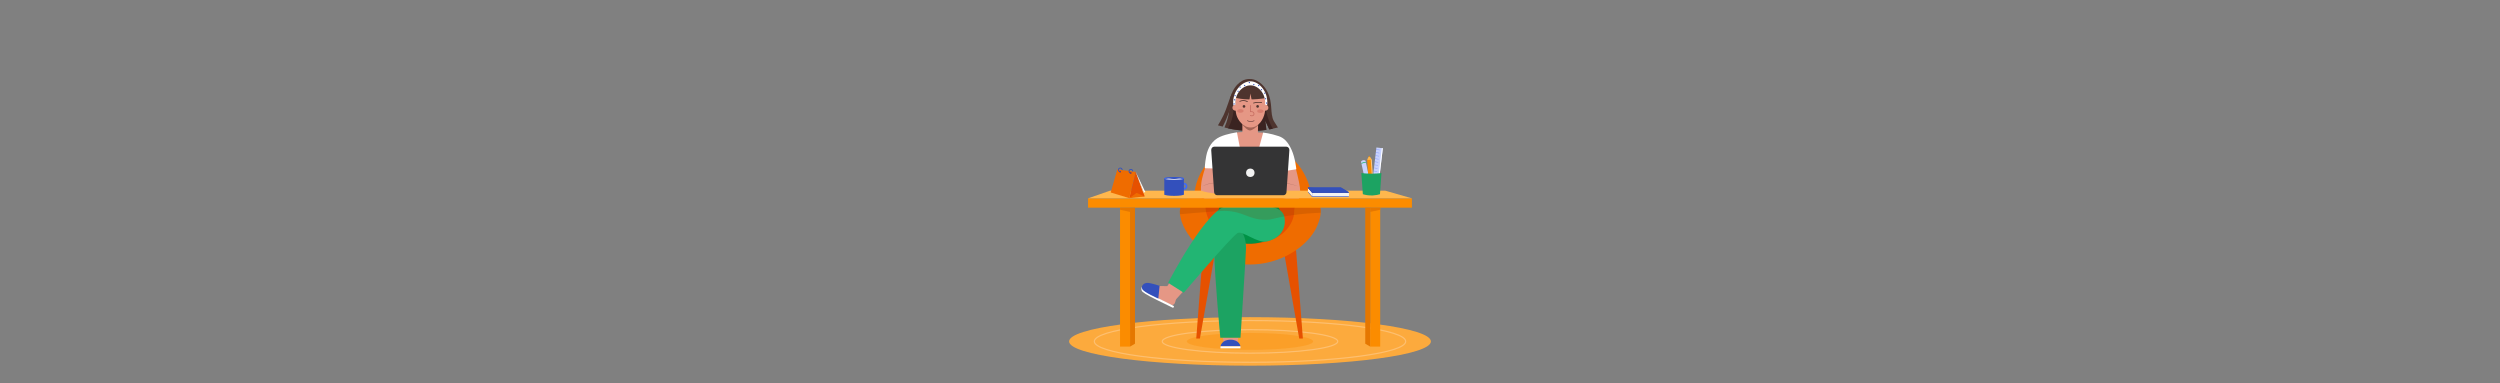 <?xml version="1.0" encoding="utf-8"?>
<!-- Generator: Adobe Illustrator 24.1.2, SVG Export Plug-In . SVG Version: 6.00 Build 0)  -->
<svg version="1.1" id="image" xmlns="http://www.w3.org/2000/svg" xmlns:xlink="http://www.w3.org/1999/xlink" x="0px" y="0px"
	 viewBox="0 0 6339.7 971.7" style="enable-background:new 0 0 6339.7 971.7;" xml:space="preserve">
<rect x="0" y="0" width="6339.7" height="971.7" fill="#808080" stroke="none"/>
<style type="text/css">
	.st0{fill:#FCAA3D;}
	.st1{opacity:0.45;fill:none;stroke:#FFDBB0;stroke-width:3;stroke-miterlimit:10;}
	.st2{opacity:0.34;fill:#FB8C00;}
	.st3{fill:#E65100;}
	.st4{fill:#EF6C00;}
	.st5{fill:#009245;}
	.st6{fill:#E59785;}
	.st7{fill:#3350BC;}
	.st8{fill:#FFFFFF;}
	.st9{fill:#4E342E;}
	.st10{fill:#3A2321;}
	.st11{fill:#1CA362;}
	.st12{fill:#22B573;}
	.st13{opacity:0.41;}
	.st14{fill:#77463D;}
	.st15{opacity:0.49;fill:#602F26;}
	.st16{fill:none;stroke:#C66C60;stroke-width:2;stroke-linecap:round;stroke-linejoin:round;stroke-miterlimit:10;}
	.st17{fill:none;stroke:#82504A;stroke-width:2;stroke-linecap:round;stroke-miterlimit:10;}
	.st18{fill:none;stroke:#4E342E;stroke-width:2;stroke-linecap:round;stroke-miterlimit:10;}
	.st19{fill:#D87E6F;}
	.st20{opacity:0.2;fill:#823903;}
	.st21{fill:#FB8C00;}
	.st22{fill:#FFB74D;}
	.st23{fill:#343435;}
	.st24{fill:#F2F2F2;}
	.st25{fill:#E57700;}
	.st26{fill:#324BB7;}
	.st27{fill:#FFF6E9;}
	.st28{fill:#3D6BFC;}
	.st29{fill:#C7D2FF;}
	.st30{opacity:0.69;fill:#536DFE;}
	.st31{fill:#536DFE;}
	.st32{opacity:0.52;fill:#FFFFFF;}
	.st33{fill:#AD3602;}
	.st34{opacity:0.61;fill:#E57700;}
</style>
<g>
	<g>
		<ellipse class="st0" cx="3169.85" cy="865.8" rx="458.73" ry="61.52"/>
		<ellipse class="st1" cx="3169.85" cy="865.8" rx="394.8" ry="52.94"/>
		<ellipse class="st1" cx="3169.85" cy="865.8" rx="222.45" ry="29.83"/>
		<ellipse class="st2" cx="3169.85" cy="865.8" rx="160.2" ry="21.48"/>
	</g>
	<g>
		<polyline class="st3" points="3050.84,634.08 3033.56,858.42 3042.82,858.42 3080.72,643.54 		"/>
		<polyline class="st3" points="3286.63,634.08 3303.92,858.42 3294.65,858.42 3256.76,643.54 		"/>
		<path class="st4" d="M3348.92,543.35c-1.32,11.26-5.53,21.68-8.11,28.08c-16.69,41.34-65.39,79.24-121.53,93.2
			c-62.22,15.48-135.8,2.08-183.19-42.94c-25.29-24.02-41.53-55.52-43.89-78.34c-0.59-5.74-0.3-10.94,0.94-15.32
			c0.14-0.5,0.29-1,0.45-1.48c4.36-13.68,13.26-20.44,13.26-20.44c8-6.09,16.74-7.12,21.01-7.31c1.24-16.9,6.17-50.37,30.16-79.95
			c44.95-55.44,136.73-72.42,201.01-31.07c56.65,36.44,66.53,101.84,68.07,113.3c4.97,2.44,11.69,6.72,16.45,14.16
			c2.29,3.59,3.8,7.41,4.69,11.31C3349.52,532.1,3349.57,537.83,3348.92,543.35z"/>
		<path class="st3" d="M3046.4,502.45c0,0,10.74,5.06,10.74,23.57c0,22.27,23.58,92.3,110.89,92.17
			c86.4-0.13,113.95-53.78,113.95-81.87c0-9.18,2.56-31.23,16.6-31.2C3306.91,505.13,3046.4,502.45,3046.4,502.45z"/>
		<path class="st5" d="M3079.95,583.67c0.76-20.29,3.94-33.58,6.88-42.18c0,0,6.51-18.56,6.51-18.56h147.68
			c1.06,2.04,2.45,4.82,3.94,8.17c1.37,3.08,4.92,11.13,7.37,20.32c0,0-3.61,6.8-1.03,32.49c-7.73,7.08-35.88,35.27-86,34.24
			C3118.97,617.21,3088.28,591.23,3079.95,583.67z"/>
		<polygon class="st6" points="3139.76,856.45 3139.76,856.48 3139.59,858.46 3138.74,868.33 3103.27,868.33 3101.75,860.39 
			3100.99,856.45 		"/>
		<g>
			<path class="st7" d="M3145.69,878.33c0,0-2.54-16.9-25.18-16.9c-23.44,0-25.44,16.9-25.44,16.9H3145.69z"/>
		</g>
		<polygon class="st8" points="3145.52,883.37 3094.9,883.37 3095.06,878.33 3145.69,878.33 		"/>
		<path class="st9" d="M3240.65,323.29c-5.23,1.4-10.69,2.69-16.38,3.82c-1.82,0.36-3.67,0.71-5.54,1.04l-10.25-22.25l2.95,23.43
			c-37.73,5.56-71.18,1.93-97.31-3.88c-3.11-0.69-6.13-1.42-9.03-2.16c2.74-6.22,6.64-16.1,9.53-28.68
			c6.12-26.67,0.75-35.17,7.9-54.87c3.15-8.69,10.48-24.72,26.78-34.33c10.76-6.35,23.57-5.8,30.05-3.78
			c22.85,7.11,33.19,28.23,34.53,30.79c14.87,28.53,5.82,55.31,16.57,74.74C3231.42,308.91,3240.65,323.29,3240.65,323.29z"/>
		<path class="st10" d="M3218.73,328.15l-10.25-22.25l2.95,23.43c-37.73,5.56-71.18,1.93-97.31-3.88
			c4.26-7.51,9.2-18.26,11.97-31.84c1.55-7.6,2.1-14.5,2.17-20.36c27.09,0.58,54.18,1.16,81.26,1.74
			c1.29,7.77,3.43,17.03,7.08,27.15c3.45,9.57,7.43,17.68,11.17,24.24C3226.28,326.69,3224.78,326.99,3218.73,328.15z"/>
		<path class="st9" d="M3124,235.95c-5.72,12.79-13.74,40.71-20.85,55.33c-4.75,9.77-9.69,18.64-14.58,26.6
			c4.03,1.05,8.05,2.11,12.08,3.16c3.74-7.13,6.45-13.09,8.2-17.13c5.79-13.35,10.75-27.93,10.75-27.93l0,0"/>
		<path class="st11" d="M3121.49,575.11c-21.93,0-42.22,23.67-42.22,64.39c0,52.08,15.27,216.95,15.27,216.95h51.17
			c0,0,14.03-214.5,14.03-226.38C3159.74,591.02,3143.42,575.11,3121.49,575.11z"/>
		<path class="st6" d="M2971.96,707.96l-11.81,17.62c0,0-44.73-0.22-51.82-0.67c-7.09-0.44-13.25,2.16,2.27,14.13
			c15.52,11.97,57.36,36.41,63.57,34.2c7.63-2.73,5.06-10.94,9.53-15.74c6.25-6.72,20.4-22.61,20.4-22.61"/>
		<path class="st12" d="M3256.76,549.11c-8.65-38.7-94.37-27.38-141.81-27.38c-52.08,0-152.75,195.42-152.75,195.42l39.68,25.27
			c0,0,116.63-137.82,136.01-151.2c11.76-8.11,51,27.01,75.26,21.06C3251.09,602.98,3262.48,574.69,3256.76,549.11z"/>
		<path class="st6" d="M3056.28,425.62c0,0-8.48,25.05-9.89,38.25c-3.25,30.49-1.37,51.18,38.19,39.7
			c42.79-12.41,5.33-88.57,5.33-88.57L3056.28,425.62z"/>
		<g class="st13">
			<path class="st14" d="M3048.38,472.74c3.82-2.14,7.83-3.94,11.95-5.49c4.12-1.51,8.43-2.68,12.8-3.19
				c4.36-0.55,8.72-0.97,13.09-1.21c4.37-0.27,8.75-0.44,13.13-0.47l-13.07,1.2c-4.35,0.45-8.71,0.81-13.02,1.45
				c-2.16,0.33-4.3,0.62-6.41,1.16c-2.11,0.51-4.19,1.15-6.26,1.84c-2.07,0.67-4.12,1.42-6.15,2.23
				C3052.4,471.02,3050.39,471.87,3048.38,472.74z"/>
		</g>
		<path class="st6" d="M3285.62,425.62c0,0,9.24,35.8,10.65,49c3.26,30.49,0.61,40.43-38.95,28.95
			c-42.79-12.41-5.33-88.57-5.33-88.57L3285.62,425.62z"/>
		<g class="st13">
			<path class="st14" d="M3293.61,472.74l-12.61-3.31c-4.21-1.08-8.41-2.2-12.63-3.17c-4.22-0.94-8.49-1.63-12.8-2.2
				c-4.3-0.61-8.61-1.12-12.93-1.68c4.35,0.08,8.7,0.4,13.03,0.83c4.32,0.5,8.66,1.07,12.91,2.13c4.24,1.03,8.43,2.18,12.6,3.44
				C3285.35,470.01,3289.49,471.33,3293.61,472.74z"/>
		</g>
		<g id="face">
			<path class="st6" d="M3203.4,397.92c-6.17,7.77-74.3-0.45-75.81-0.45c-8.68,0-6.52-56.95,8.86-61.3
				c3.88-1.09,14.08-1.27,14.08-1.27v-27.74l1.47,0.06l38.6-0.06l-0.08,3.2l-0.26,10.65l-0.35,14.6c7.48,0.55,16.83,0.43,18.57,3.23
				C3203.81,348.88,3213.77,384.87,3203.4,397.92z"/>
			<path class="st15" d="M3190.52,310.36l-0.19,7.64c-5.66,5.29-14.72,12.88-20.67,12.88c-6.45,0-13.86-9.06-19.13-14.33v-6.22
				l1.54-0.75L3190.52,310.36z"/>
			<path class="st6" d="M3204.26,233.42c3.13,11.12,7.07,32.43,2.87,53.43c-3.13,15.68-15.12,35.85-34.83,36.43
				c-19.71,0.58-33.27-18.89-36.9-31.78c-3.56-12.63-4.12-43.07-0.28-54.31c3.83-11.23,13.35-20.34,33.89-20.34
				C3184.15,216.85,3201.13,222.3,3204.26,233.42z"/>
			<g>
				<circle class="st9" cx="3189.12" cy="269.81" r="3.38"/>
				<circle class="st9" cx="3154.63" cy="269.81" r="3.38"/>
				<path class="st16" d="M3171.4,267.57c-0.09,3-0.11,4.16-0.17,9.24c-0.04,3.41-0.33,6.54-0.33,6.54s4.53-0.91,6.86,0.97
					c2.73,2.21,2.93,5.74,1,7.79c-1.91,2.04-5.42,2.34-7.92,0.49"/>
				<path class="st17" d="M3180.21,306.13c-1.08,0.6-4.19,2.17-8.25,2.28c-4.93,0.14-7.84-1.97-8.56-2.52"/>
				<path class="st18" d="M3163.21,257.71c-1.54-0.87-3.75-1.86-6.54-2.36c-5.87-1.05-10.62,0.76-12.65,1.68"/>
				<path class="st18" d="M3178.8,261.31c2.61-0.75,5.97-1.46,9.91-1.71c4.25-0.26,7.91,0.09,10.73,0.57"/>
				<ellipse class="st19" cx="3196.14" cy="281.85" rx="8.12" ry="4.6"/>
				<ellipse class="st19" cx="3145.49" cy="281.4" rx="8.12" ry="4.6"/>
			</g>
		</g>
		<path class="st9" d="M3129.72,247.01c20.04,5.92,48.3,7.03,83.38,1.3l0.78-5.37c-0.89-4.69-3.04-12.11-8.69-19.29
			c-1.88-2.39-12.09-14.84-29.52-16.48c-2.34-0.22-10.12-0.75-19.02,2.72C3137.1,217.48,3130.95,243.37,3129.72,247.01z"/>
		<path class="st8" d="M3133.21,265.68c-3.44-28.15,18.62-50.02,38.94-49.22c19.41,0.76,39.03,22.29,35.64,49l5.54,1.81
			c4.22-34.43-20.41-60.72-41.95-61.11c-22.06-0.4-48.24,26.25-43.74,61.72"/>
		<ellipse class="st6" cx="3208.48" cy="273.19" rx="7.91" ry="7.51"/>
		<ellipse class="st6" cx="3133.21" cy="273.19" rx="7.91" ry="7.51"/>
		<path class="st8" d="M3203.26,336.18l-14.14,51.98h-42.25l-10.13-52.55c0,0-25.56,3.39-43.41,11.59
			c-18.89,8.68-30.35,26.61-34.48,48.5c-3.78,20.04-3.61,30.88-3.61,30.88l29.77,0.85l175.05,6.08l27.24-4.31
			c0,0-2.51-28.33-12.12-49.46c-9.27-20.4-19.25-29.93-32.26-34.4C3222.37,338.26,3203.26,336.18,3203.26,336.18z"/>
		<path class="st20" d="M3349.23,539.7c-18.2,0.45-46.51,1.95-80.98,7.3c-41.99,6.52-40.89,10.57-60.19,10.31
			c-42.97-0.59-52.97-21.19-102.42-22.61c-4.12-0.12-16.71,0.81-41.9,2.66c-30.28,2.23-55,4.43-71.54,5.99
			c-0.63-4.59-0.59-9.84,0.94-15.32c0.14-0.5,0.29-1,0.45-1.48h354.65c0.53,2.4,0.95,5.23,1.06,8.41
			C3349.36,536.65,3349.33,538.24,3349.23,539.7z"/>
		<g>
			<circle class="st7" cx="3168.19" cy="209.39" r="1.66"/>
		</g>
		<g>
			<circle class="st7" cx="3156.29" cy="216.85" r="1.66"/>
		</g>
		<g>
			<circle class="st7" cx="3144.71" cy="220.97" r="1.66"/>
		</g>
		<g>
			<circle class="st7" cx="3139.63" cy="231.49" r="1.66"/>
		</g>
		<g>
			<circle class="st7" cx="3131.98" cy="242.55" r="1.66"/>
		</g>
		<g>
			<circle class="st7" cx="3130.82" cy="253.14" r="1.66"/>
		</g>
		<g>
			<circle class="st7" cx="3129.43" cy="263.5" r="1.66"/>
		</g>
		<g>
			<circle class="st7" cx="3179.55" cy="214.38" r="1.66"/>
		</g>
		<g>
			<circle class="st7" cx="3191.85" cy="216.85" r="1.66"/>
		</g>
		<g>
			<circle class="st7" cx="3198.91" cy="227.39" r="1.66"/>
		</g>
		<g>
			<circle class="st7" cx="3207.29" cy="236.37" r="1.66"/>
		</g>
		<g>
			<circle class="st7" cx="3209.52" cy="250.41" r="1.66"/>
		</g>
		<g>
			<circle class="st7" cx="3211.78" cy="261.31" r="1.66"/>
		</g>
	</g>
	<g>
		<rect x="2840.27" y="526.55" class="st21" width="25.4" height="352.39"/>
		<rect x="3474.64" y="526.55" class="st21" width="25.4" height="352.39"/>
		<rect x="2759.19" y="502.97" class="st21" width="821.31" height="23.59"/>
	</g>
	<polygon class="st22" points="2759.19,502.97 2815,483.49 3512.67,483.49 3580.51,502.97 	"/>
	<path class="st6" d="M3045.38,483.58c5.53,1.71,11.7,3.32,18.47,4.62c9.76,1.87,18.7,2.71,26.49,2.98c0-5.42,0-10.84,0-16.26
		C3075.35,477.81,3060.37,480.7,3045.38,483.58z"/>
	<path class="st23" d="M3079.29,371.91h182.66c4.52,0,8.09,4.1,7.76,8.92l-7.33,106.56c-0.3,4.34-3.68,7.7-7.76,7.7h-168.01
		c-4.07,0-7.46-3.36-7.76-7.7l-7.33-106.56C3071.2,376.02,3074.77,371.91,3079.29,371.91z"/>
	<circle class="st24" cx="3170.62" cy="438.14" r="10.71"/>
	<path class="st8" d="M2937.12,756.17l38.4,19.27c1.38,0.69,1.84,2.42,1,3.71l0,0c-0.71,1.08-2.1,1.47-3.26,0.91
		c-5.32-2.56-23.86-11.62-36.6-17.88c-10.89-5.34-32.32-16.04-38.74-21.72c-5.98-5.28-2.46-12.45-2.46-12.45L2937.12,756.17z"/>
	<g>
		<path class="st7" d="M2940.59,724.8l-3.23,32.35c0,0-37.18-16.11-40.72-24.09c-3.55-7.98,3.71-16.13,13.69-15.68
			C2920.3,717.82,2940.59,724.8,2940.59,724.8z"/>
	</g>
	<polygon class="st25" points="2865.67,878.95 2878.18,871.57 2878.18,526.55 2865.67,526.55 	"/>
	<polygon class="st25" points="3474.64,878.95 3462.12,871.57 3462.12,526.55 3474.64,526.55 	"/>
	<g>
		<g>
			<polygon class="st26" points="3420.76,499.45 3400.31,487.15 3316.73,487.15 3327.48,499.45 			"/>
		</g>
		<g>
			<polygon class="st26" points="3316.73,485.57 3316.73,487.15 3420.76,499.45 3420.76,497.87 			"/>
		</g>
		<g>
			<polygon class="st7" points="3420.76,497.87 3400.31,485.57 3316.73,485.57 3327.48,497.87 			"/>
		</g>
		<rect x="3327.48" y="488.81" class="st24" width="93.28" height="9.14"/>
		<polygon class="st27" points="3316.73,476.51 3316.73,485.57 3327.48,497.87 3327.48,488.81 		"/>
		<g>
			<polygon class="st26" points="3420.76,488.81 3400.31,476.51 3316.73,476.51 3327.48,488.81 			"/>
		</g>
		<g>
			<polygon class="st26" points="3420.76,488.81 3400.31,476.51 3316.73,476.51 3327.48,488.81 			"/>
		</g>
		<g>
			<polygon class="st26" points="3316.73,474.93 3316.73,476.51 3420.76,488.81 3420.76,487.23 			"/>
		</g>
		<g>
			<polygon class="st7" points="3420.76,487.23 3400.31,474.93 3316.73,474.93 3327.48,487.23 			"/>
		</g>
	</g>
	<g>
		<g>
			<ellipse class="st7" cx="2977.37" cy="492.97" rx="24.85" ry="3.73"/>
		</g>
		<g>
			<path class="st28" d="M3002.86,463.73c-4.57,0-8.26,3.88-8.26,8.66c0,4.79,3.69,8.66,8.26,8.66c4.57,0,8.27-3.88,8.27-8.66
				C3011.13,467.61,3007.43,463.73,3002.86,463.73z M3002.86,476.82c-2.33,0-4.22-1.98-4.22-4.42c0-2.44,1.89-4.42,4.22-4.42
				c2.34,0,4.23,1.98,4.23,4.42C3007.09,474.84,3005.2,476.82,3002.86,476.82z"/>
		</g>
		<g>
			<path class="st7" d="M3002.22,452.5v40.46h-49.7V452.5c0-2.06,11.13-3.73,24.86-3.73
				C2991.09,448.77,3002.22,450.45,3002.22,452.5z"/>
		</g>
		<g>
			<path class="st27" d="M2999.73,454.14c-4.04,1.25-12.52,2.1-22.36,2.1c-9.84,0-18.33-0.85-22.37-2.1
				c0.29-0.09,0.62-0.19,1.25-0.37c0.29-0.08,0.57-0.15,0.83-0.21c7.98-1.99,11.41,0.37,20.22,0.38c8.86,0,12.32-2.38,20.34-0.38
				c0.27,0.06,0.54,0.13,0.83,0.21C2999.11,453.95,2999.43,454.04,2999.73,454.14z"/>
		</g>
		<g>
			<path class="st28" d="M2977.37,448.77c-13.73,0-24.86,1.68-24.86,3.73c0,0.45,0.53,0.87,1.49,1.28c0.29,0.12,0.61,0.24,0.98,0.35
				h0.01c4.04,1.25,12.52,2.1,22.37,2.1c9.83,0,18.32-0.85,22.36-2.1h0.01c0.37-0.12,0.69-0.24,0.98-0.35
				c0.97-0.4,1.49-0.83,1.49-1.28C3002.22,450.45,2991.09,448.77,2977.37,448.77z M2977.37,455.73c-9.37,0-17.36-0.9-20.29-2.17
				c-0.35-0.15-0.63-0.31-0.83-0.47c-0.23-0.18-0.36-0.38-0.36-0.58c0-1.77,9.62-3.23,21.48-3.23c11.86,0,21.47,1.45,21.47,3.23
				c0,0.2-0.13,0.4-0.36,0.58c-0.2,0.17-0.48,0.32-0.83,0.47C2994.72,454.83,2986.74,455.73,2977.37,455.73z"/>
		</g>
	</g>
	<polygon class="st25" points="2840.27,526.55 2865.67,526.55 2865.67,537.36 2840.27,531.96 	"/>
	<polygon class="st25" points="3500.03,526.55 3474.64,526.55 3474.64,537.36 3500.03,531.96 	"/>
	<polyline class="st6" points="3168.38,253.82 3170.84,237.19 3174.25,254.37 	"/>
</g>
<g>
	
		<rect x="3484.21" y="373.08" transform="matrix(0.993 0.118 -0.118 0.993 74.649 -407.627)" class="st29" width="16.37" height="111.67"/>
	
		<rect x="3497.91" y="373.89" transform="matrix(0.993 0.118 -0.118 0.993 74.791 -408.425)" class="st8" width="2.61" height="111.67"/>
	
		<rect x="3490.16" y="377.91" transform="matrix(0.993 0.118 -0.118 0.993 68.725 -408.246)" class="st30" width="9.02" height="0.97"/>
	
		<rect x="3489.25" y="385.66" transform="matrix(0.993 0.118 -0.118 0.993 69.63 -408.084)" class="st30" width="9.02" height="0.97"/>
	
		<rect x="3488.33" y="393.41" transform="matrix(0.993 0.118 -0.118 0.993 70.535 -407.923)" class="st30" width="9.02" height="0.97"/>
	
		<rect x="3487.41" y="401.16" transform="matrix(0.993 0.118 -0.118 0.993 71.44 -407.761)" class="st30" width="9.02" height="0.97"/>
	
		<rect x="3486.49" y="408.91" transform="matrix(0.993 0.118 -0.118 0.993 72.344 -407.599)" class="st30" width="9.02" height="0.97"/>
	
		<rect x="3485.58" y="416.66" transform="matrix(0.993 0.118 -0.118 0.993 73.249 -407.438)" class="st30" width="9.02" height="0.97"/>
	
		<rect x="3484.66" y="424.41" transform="matrix(0.993 0.118 -0.118 0.993 74.154 -407.276)" class="st30" width="9.02" height="0.97"/>
	
		<rect x="3483.74" y="432.16" transform="matrix(0.993 0.118 -0.118 0.993 75.059 -407.114)" class="st30" width="9.02" height="0.97"/>
	
		<rect x="3482.82" y="439.91" transform="matrix(0.993 0.118 -0.118 0.993 75.964 -406.953)" class="st30" width="9.02" height="0.97"/>
	
		<rect x="3481.91" y="447.66" transform="matrix(0.993 0.118 -0.118 0.993 76.868 -406.791)" class="st30" width="9.02" height="0.97"/>
	
		<rect x="3480.99" y="455.41" transform="matrix(0.993 0.118 -0.118 0.993 77.773 -406.63)" class="st30" width="9.02" height="0.97"/>
	
		<rect x="3480.07" y="463.16" transform="matrix(0.993 0.118 -0.118 0.993 78.678 -406.468)" class="st30" width="9.02" height="0.97"/>
	
		<rect x="3479.15" y="470.91" transform="matrix(0.993 0.118 -0.118 0.993 79.583 -406.306)" class="st30" width="9.02" height="0.97"/>
	
		<rect x="3478.24" y="478.66" transform="matrix(0.993 0.118 -0.118 0.993 80.487 -406.145)" class="st30" width="9.02" height="0.97"/>
</g>
<g>
	<path class="st31" d="M3471.76,485.56c0,0,0.48-0.64,1.78-0.92s2,0.1,2,0.1l-0.71,2.28c-0.2,0.65-1.03,0.83-1.48,0.32
		L3471.76,485.56z"/>
	<path class="st29" d="M3466.54,479.72l1.68-5.13l4.56-0.99l5.1,3.66l-2.33,7.48c0,0-0.71-0.39-2-0.1s-1.78,0.92-1.78,0.92
		L3466.54,479.72z"/>
	<path class="st29" d="M3462.68,407.29l15.2,69.97c-1.31-0.18-3.31-0.29-5.66,0.18c-2.58,0.52-4.5,1.54-5.67,2.28
		c-5.07-23.32-10.13-46.65-15.2-69.97c0.37-0.53,2.01-2.72,5.12-3.42C3459.66,405.61,3462.13,406.97,3462.68,407.29z"/>
	<path class="st12" d="M3452.23,413.82c0.95-0.72,2.84-1.95,5.55-2.48c2.56-0.5,4.66-0.13,5.81,0.15c0.12,0.57,0.25,1.14,0.37,1.71
		c-1.29-0.21-3.4-0.39-5.91,0.15c-2.49,0.53-4.33,1.55-5.43,2.26C3452.49,415.02,3452.36,414.42,3452.23,413.82z"/>
</g>
<g>
	<path class="st21" d="M3474.18,397.67c0,0-0.57,0.57-1.89,0.66c-1.32,0.09-1.97-0.39-1.97-0.39l1.03-2.15
		c0.29-0.61,1.14-0.67,1.51-0.1L3474.18,397.67z"/>
	<path class="st22" d="M3478.5,404.21l-2.41,4.84l-4.65,0.31l-4.51-4.37l3.39-7.06c0,0,0.64,0.48,1.97,0.39
		c1.32-0.09,1.89-0.66,1.89-0.66L3478.5,404.21z"/>
	<path class="st21" d="M3483.33,475.64l-2.42,0.16l-9.15,0.62l-4.83-71.44c1.27,0.37,3.23,0.77,5.63,0.64
		c1.32-0.08,2.49-0.29,3.5-0.57c0.99-0.27,1.81-0.58,2.44-0.86L3483.33,475.64z"/>
	<path class="st32" d="M3483.33,475.64l-2.42,0.16l-4.85-70.74c0.99-0.27,1.81-0.58,2.44-0.86L3483.33,475.64z"/>
</g>
<path class="st11" d="M3503.23,438.89c-7.47,0.9-15.89,1.52-25.11,1.54c-9.56,0.02-18.27-0.61-25.95-1.54
	c1.29,17.87,2.58,35.74,3.86,53.61c5.87,1.77,14.62,3.63,25.25,3.13c7.28-0.34,13.45-1.7,18.17-3.13
	C3500.7,474.63,3501.96,456.76,3503.23,438.89z"/>
<g>
	<polygon class="st4" points="2833.38,429.87 2880.04,435.74 2863.78,502.46 2816.62,488.15 	"/>
	<polygon class="st3" points="2880.04,435.74 2902.89,498.11 2881.84,496.81 2863.78,502.46 	"/>
	<polygon class="st4" points="2863.78,502.46 2882.17,489.24 2902.89,498.11 	"/>
	<g>
		<path class="st33" d="M2865.08,438.37c-0.04,0.36,0,0.71,0.12,1.03c0.28,0.74,0.94,1.3,1.77,1.4c0.19,0.02,0.38,0.02,0.56,0
			c0.62-0.08,1.16-0.43,1.5-0.93c0.19-0.28,0.32-0.6,0.36-0.97c0.06-0.49-0.04-0.95-0.27-1.33c-0.25-0.43-0.63-0.76-1.09-0.94
			c-0.17-0.07-0.35-0.12-0.54-0.15c-0.71-0.09-1.38,0.18-1.84,0.66C2865.35,437.46,2865.14,437.88,2865.08,438.37z"/>
		<g>
			<path class="st7" d="M2862.01,433.5c-0.31,2.51,1.04,4.84,3.19,5.89c0.57,0.3,1.2,0.49,1.87,0.57c0.19,0.02,0.37,0.04,0.56,0.04
				c0.48,0.01,0.95-0.03,1.41-0.15c0.19-0.28,0.32-0.6,0.36-0.97c0.06-0.49-0.04-0.95-0.27-1.33c-0.39,0.16-0.8,0.25-1.24,0.25
				c-0.19,0.01-0.37,0.01-0.56-0.02c-0.62-0.08-1.2-0.31-1.68-0.66c-1.03-0.75-1.64-2.02-1.48-3.37c0.24-1.99,2.05-3.41,4.03-3.17
				c1.99,0.24,3.41,2.05,3.17,4.04l2.17,0.26c0.39-3.19-1.88-6.07-5.07-6.46C2865.29,428.06,2862.4,430.32,2862.01,433.5z"/>
		</g>
		<path class="st33" d="M2838.25,434.97c-0.04,0.36,0,0.71,0.12,1.03c0.28,0.74,0.94,1.3,1.77,1.4c0.19,0.02,0.38,0.02,0.56,0
			c0.62-0.08,1.16-0.43,1.5-0.93c0.19-0.28,0.32-0.6,0.36-0.97c0.06-0.49-0.04-0.95-0.27-1.33c-0.25-0.43-0.63-0.76-1.09-0.94
			c-0.17-0.07-0.35-0.12-0.54-0.15c-0.71-0.09-1.38,0.18-1.84,0.66C2838.51,434.06,2838.3,434.48,2838.25,434.97z"/>
		<g>
			<path class="st7" d="M2835.18,430.1c-0.31,2.51,1.04,4.84,3.19,5.89c0.57,0.3,1.2,0.49,1.87,0.57c0.19,0.02,0.37,0.04,0.56,0.04
				c0.48,0.01,0.95-0.03,1.41-0.15c0.19-0.28,0.32-0.6,0.36-0.97c0.06-0.49-0.04-0.95-0.27-1.33c-0.39,0.16-0.8,0.25-1.24,0.25
				c-0.19,0.01-0.37,0.01-0.56-0.02c-0.62-0.08-1.2-0.31-1.68-0.66c-1.03-0.75-1.64-2.02-1.48-3.37c0.24-1.99,2.05-3.41,4.03-3.17
				c1.99,0.24,3.41,2.05,3.17,4.04l2.17,0.26c0.39-3.19-1.88-6.07-5.07-6.46C2838.46,424.66,2835.57,426.92,2835.18,430.1z"/>
		</g>
	</g>
</g>
<polygon class="st8" points="2880.04,435.74 2904.39,487.12 2899.35,488.44 "/>
<polygon class="st34" points="2880.04,435.74 2900.79,488.06 2899.35,488.44 "/>
</svg>
